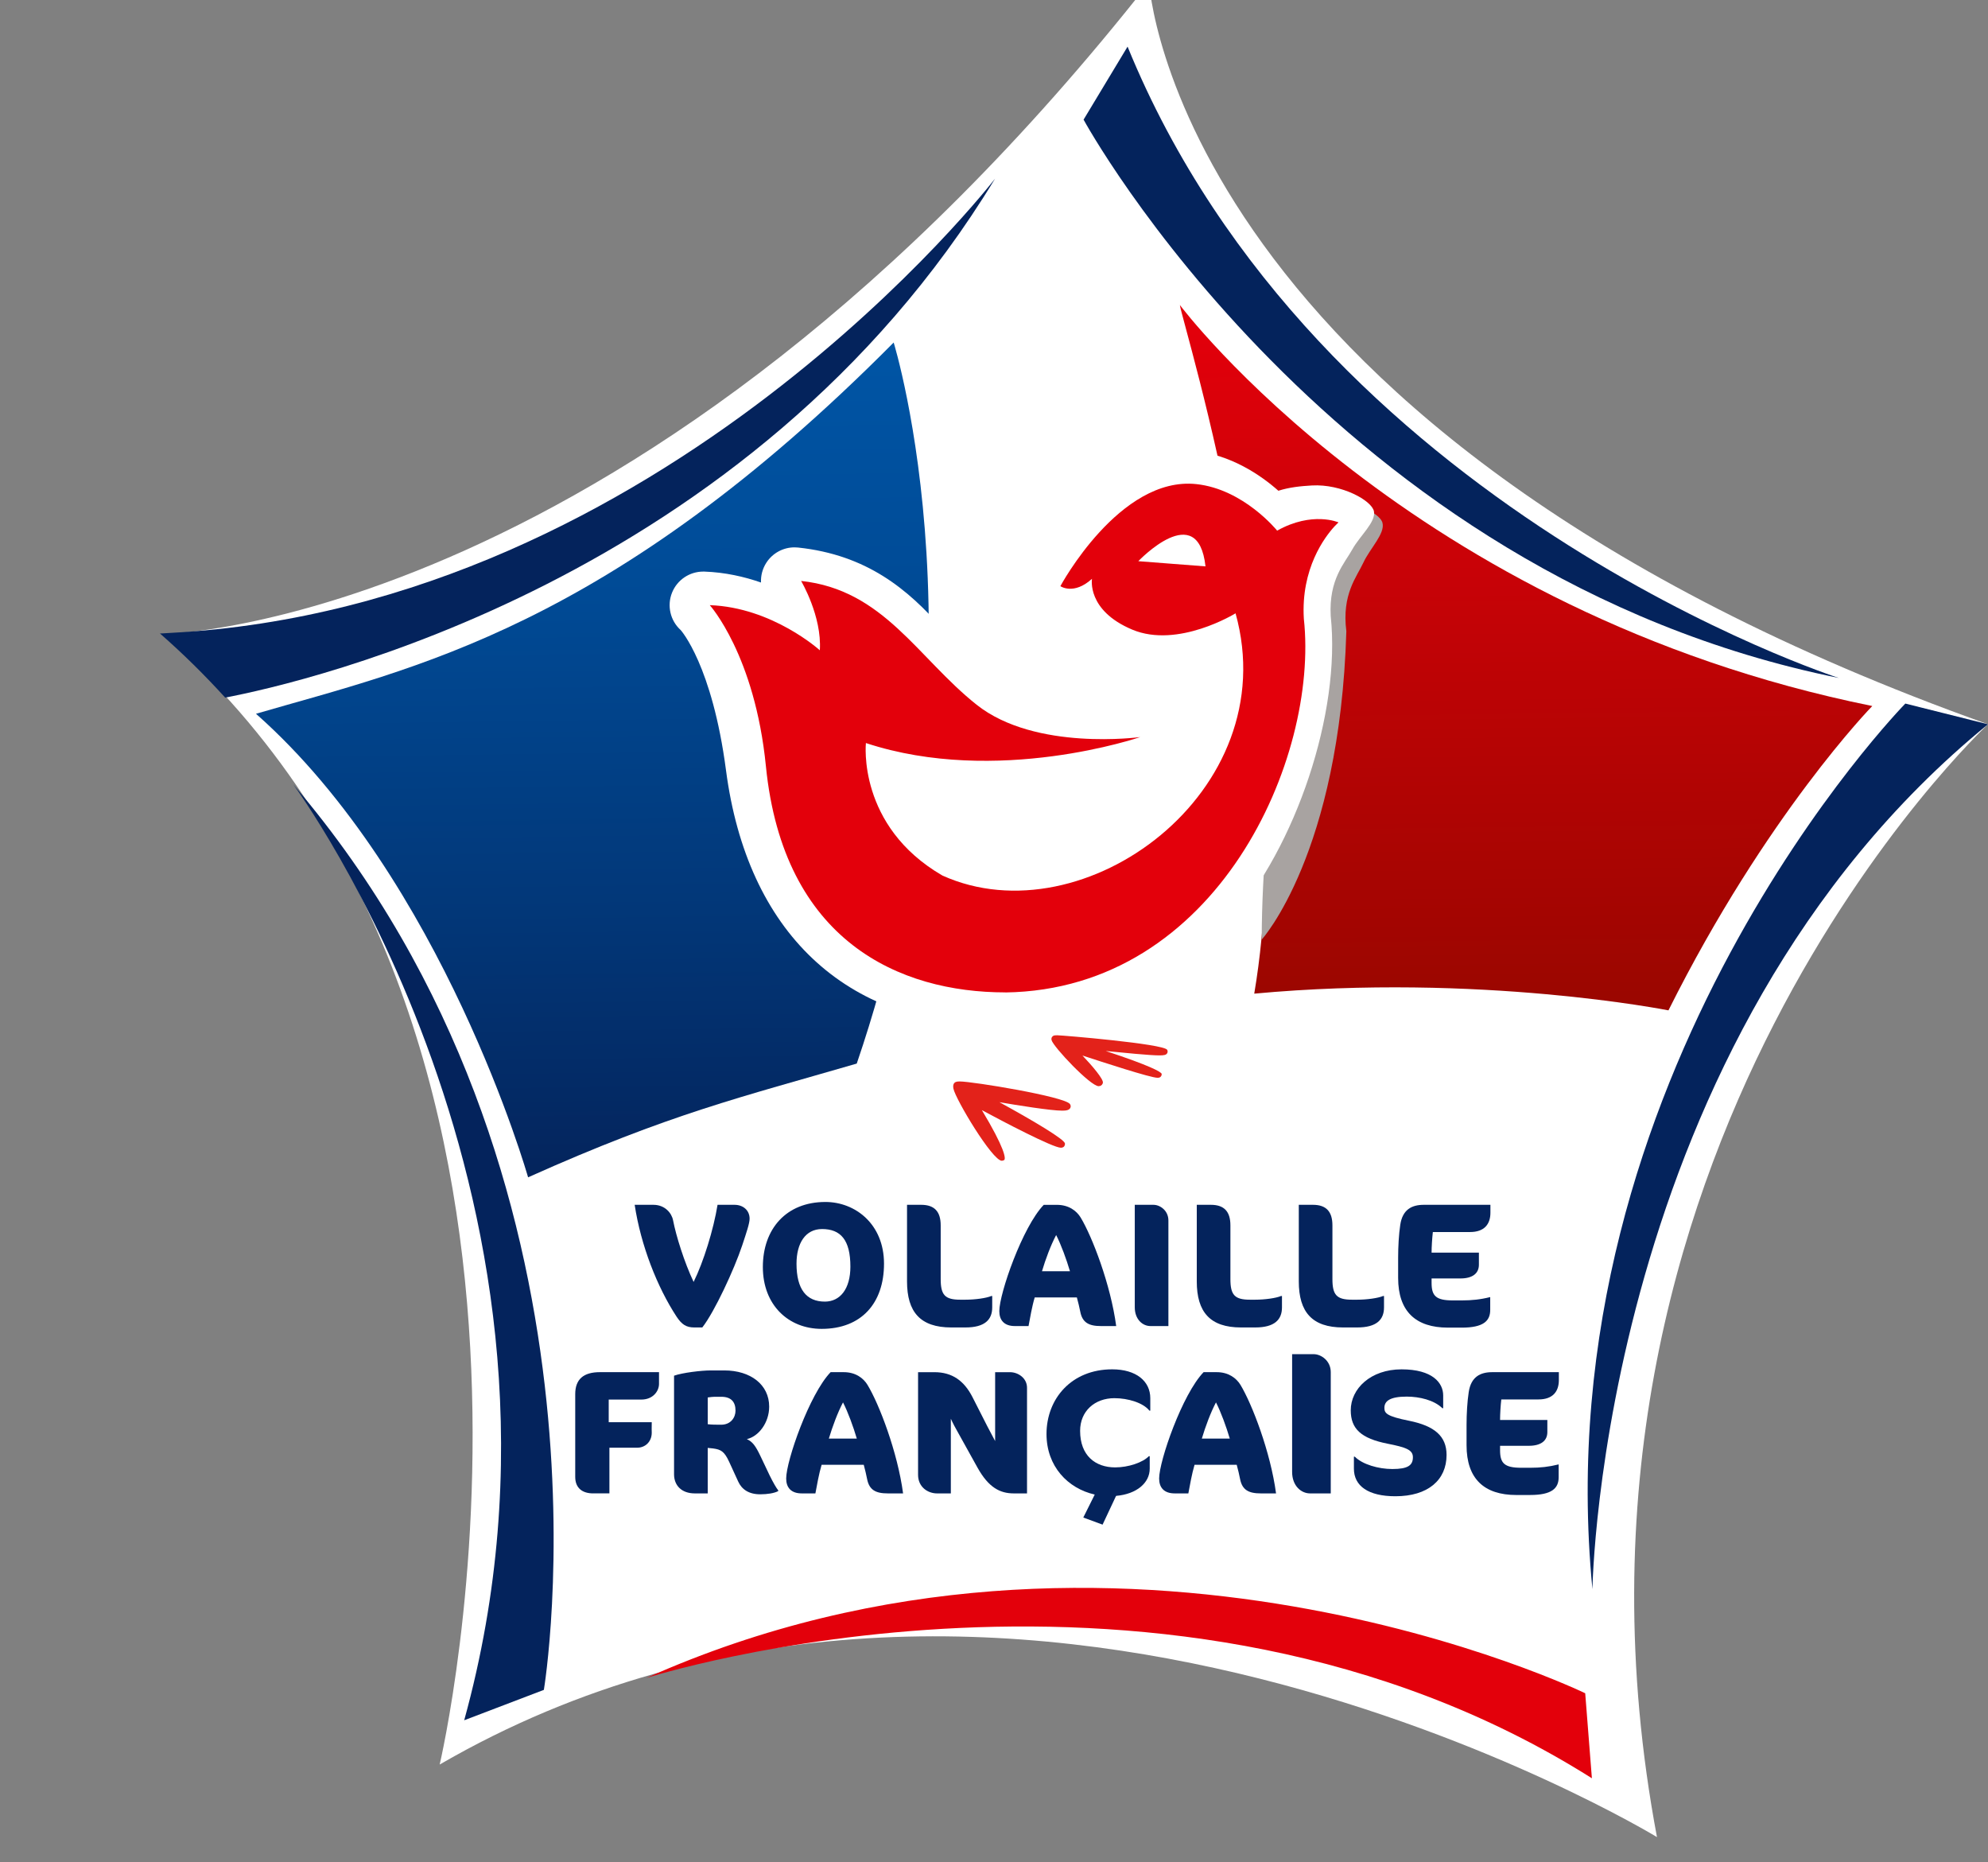 <?xml version="1.0" encoding="UTF-8"?>
<svg id="Calque_2" xmlns="http://www.w3.org/2000/svg" xmlns:xlink="http://www.w3.org/1999/xlink" viewBox="0 0 1800 1685.53">
  <rect x="0" y="0" width="1800" height="1685.53" fill="#808080" stroke="none"/>
  <defs>
    <style>
      .cls-1 {
        clip-path: url(#clippath-4);
      }

      .cls-2 {
        fill: #fff;
      }

      .cls-3 {
        fill: #a8a3a1;
      }

      .cls-4 {
        fill: none;
      }

      .cls-5 {
        fill: url(#Dégradé_sans_nom_2);
      }

      .cls-6 {
        clip-path: url(#clippath-1);
      }

      .cls-7 {
        clip-path: url(#clippath-5);
      }

      .cls-8 {
        clip-path: url(#clippath-3);
      }

      .cls-9 {
        fill: #e3221a;
      }

      .cls-10 {
        fill: #04235c;
      }

      .cls-11 {
        fill: url(#Dégradé_sans_nom_3);
      }

      .cls-12 {
        clip-path: url(#clippath-2);
      }

      .cls-13 {
        fill: #e3000b;
      }

      .cls-14 {
        clip-path: url(#clippath);
      }
    </style>
    <clipPath id="clippath">
      <rect class="cls-4" width="1800" height="1685.53"/>
    </clipPath>
    <clipPath id="clippath-1">
      <path class="cls-4" d="M1135.63,899.47c204.06-18.89,375.04,15.13,375.04,15.13,88.56-177.3,184.55-275.5,184.55-275.5-418.7-84.62-626.93-363-626.93-363,2.7,18.67,111.51,362.74,67.34,623.37"/>
    </clipPath>
    <linearGradient id="Dégradé_sans_nom_3" data-name="Dégradé sans nom 3" x1="597.91" y1="1211.42" x2="607.1" y2="1211.42" gradientTransform="translate(-79690.75 -39724.87) rotate(90) scale(66.92 -66.92)" gradientUnits="userSpaceOnUse">
      <stop offset="0" stop-color="#e3000b"/>
      <stop offset="1" stop-color="#9b0600"/>
    </linearGradient>
    <clipPath id="clippath-2">
      <path class="cls-4" d="M231.77,646.12c169.81,150.17,246.38,419.62,246.38,419.62,128.48-57.63,193.67-72.74,297.58-102.97,123.74-362.12,33.43-652.71,33.43-652.71-257.41,259.21-436.17,294.95-577.38,336.06"/>
    </clipPath>
    <linearGradient id="Dégradé_sans_nom_2" data-name="Dégradé sans nom 2" x1="599.29" y1="1201.55" x2="608.48" y2="1201.55" gradientTransform="translate(-95431.55 -47545.3) rotate(90) scale(79.89 -79.89)" gradientUnits="userSpaceOnUse">
      <stop offset="0" stop-color="#0054a4"/>
      <stop offset=".24" stop-color="#004c98"/>
      <stop offset=".67" stop-color="#023778"/>
      <stop offset="1" stop-color="#04245c"/>
    </linearGradient>
    <clipPath id="clippath-3">
      <rect class="cls-4" width="1800" height="1685.53"/>
    </clipPath>
    <clipPath id="clippath-4">
      <rect class="cls-4" x="1088" y="430.19" width="164.03" height="420.34"/>
    </clipPath>
    <clipPath id="clippath-5">
      <rect class="cls-4" x="1088" y="430.19" width="164.03" height="420.34"/>
    </clipPath>
  </defs>
  <g id="Calque_1-2" data-name="Calque_1">
    <g>
      <g class="cls-14">
        <path class="cls-2" d="M146.83,574.1s433.76-5.98,893.6-589.91c0,0,22.37,408.65,759.57,671.44,0,0-416.49,386.93-299.72,1007.35,0,0-592.8-360.83-1102.18-65.69,0,0,157.47-665.52-251.27-1023.19"/>
        <path class="cls-10" d="M1020.94,42.2l-39.83,66.1s224.44,412.48,683.78,505.4c0,0-472.65-151.79-643.96-571.5"/>
        <path class="cls-10" d="M420.31,1557.22l72.12-27.51s77.58-463.11-226.79-819.49c0,0,282.98,381.89,154.66,847"/>
        <path class="cls-10" d="M1800,655.63l-74.84-18.75s-328.79,335.27-283.31,801.68c0,0,6.94-496.34,358.15-782.93"/>
        <path class="cls-13" d="M1441.35,1609.71l-6.05-76.94s-422.37-205.16-850.17-13.78c0,0,472.83-151.2,856.21,90.72"/>
        <path class="cls-10" d="M203.88,631.48c69.67-13.24,475.18-104.52,697.09-469.79,0,0-298.86,387.32-746.37,411.21-6.38.48-9.78.53-9.78.53,21.21,18.55,40.8,37.98,59.06,58.05"/>
      </g>
      <g class="cls-6">
        <rect class="cls-11" x="1064.61" y="272.47" width="634.31" height="645.74" transform="translate(-6.83 16.11) rotate(-.67)"/>
      </g>
      <g class="cls-12">
        <rect class="cls-5" x="226.89" y="305.75" width="677.45" height="764.29" transform="translate(-8.89 7.4) rotate(-.74)"/>
      </g>
      <g class="cls-8">
        <g class="cls-1">
          <g class="cls-7">
            <path class="cls-3" d="M1142.4,850.53s70.7-77.88,76.62-279.11c-4.26-33.47,9.37-49.06,15.38-62.05s19.93-26.4,17.32-36.16c-2.63-9.77-31.62-22.99-58.6-19.5-10.24,1.31-20.46,3.09-30.39,7.01-16.38-12.43-42.63-27.83-74.72-30.53,86.84,210.94,54.39,286.2,54.39,420.34"/>
          </g>
        </g>
        <path class="cls-10" d="M635.88,1201.64h-7.22c-7.35,0-11.37-2.7-16.01-9.69-17.65-26.9-32.41-64.59-38-101.33h16.96c10.44,0,16.54,7.47,17.8,13.99,2.74,14.17,10.12,37.87,18.61,55.81,8.99-18.13,18.1-47.7,21.67-69.8h15.38c7.54,0,13.64,4.75,13.64,12.57,0,4.14-2.74,12.25-6.74,24.3-7.22,21.64-25.02,59.99-36.09,74.15"/>
        <path class="cls-10" d="M743.96,1202.92c-30.14,0-53.25-21.64-53.25-55.99s21.02-58.88,56.62-58.88c27.12,0,53.08,20.07,53.08,55.85s-20.51,59.02-56.46,59.02M744.29,1112.56c-15.05,0-23.1,12.88-23.1,31.34,0,23.23,8.99,34.34,25.66,34.34,13.8,0,23.12-11.46,23.12-31.65,0-24.02-8.68-34.04-25.68-34.04"/>
        <path class="cls-10" d="M874.18,1201.64h-12.84c-28.07,0-40.09-13.99-40.09-41.69v-69.33h12.83c12.03,0,17.65,6.17,17.65,18.6v48.67c0,14.31,3.84,18.62,17.64,18.62h4.81c8.83,0,18.92-1.43,23.41-3.34h.79v10.34c0,11.12-6.75,18.13-24.2,18.13"/>
        <path class="cls-10" d="M996.86,1200.38c-11.08,0-16.85-3.19-18.76-13.05-.83-3.95-1.76-8.27-3.07-12.88h-38.16c-2.41,7.96-4.33,19.09-5.6,25.93h-12.35c-9.81,0-14.11-5.41-14.11-13.54,0-15.89,21-76.32,40.24-96.2h11.84c10.79,0,17.83,5.38,21.54,11.44,10.56,17.47,27.23,60.92,32.21,98.3h-13.77ZM956.28,1117.98c-4.82,9.07-9.64,21.93-12.83,32.76h25.33c-3.21-10.82-8.01-24.02-12.51-32.76"/>
        <path class="cls-10" d="M1041.56,1200.37c-6.87,0-14.1-5.89-14.1-17v-92.74h17c5.93,0,13.45,5.23,13.45,14.15v95.59h-16.36Z"/>
        <path class="cls-10" d="M1136.54,1201.64h-12.86c-28.07,0-40.08-13.99-40.08-41.69v-69.33h12.8c12.04,0,17.65,6.17,17.65,18.6v48.67c0,14.31,3.86,18.62,17.65,18.62h4.83c8.79,0,18.9-1.43,23.38-3.34h.83v10.34c0,11.12-6.76,18.13-24.2,18.13"/>
        <path class="cls-10" d="M1228.89,1201.64h-12.86c-28.03,0-40.06-13.99-40.06-41.69v-69.33h12.84c12,0,17.61,6.17,17.61,18.6v48.67c0,14.31,3.84,18.62,17.67,18.62h4.81c8.81,0,18.9-1.43,23.39-3.34h.84v10.34c0,11.12-6.76,18.13-24.22,18.13"/>
        <path class="cls-10" d="M1323.48,1201.79h-12.51c-29.04,0-45.05-14.63-45.05-45.01v-18.44c0-10.02.64-21.16,1.92-29.6,2.09-13.98,10.59-18.12,21.34-18.12h60.29v7.16c0,10.48-5.62,17.48-18.44,17.48h-33.68c-.63,5.43-1.15,13.37-1.15,18.63h42.84v10.98c0,7.95-5.95,12.41-16.68,12.41h-26.16v3.99c0,11.74,3.86,15.89,19.25,15.89h8.03c9.13,0,16.85-.79,25.81-3.02v11.62c0,10.03-6.22,16.04-25.81,16.04"/>
        <path class="cls-10" d="M580.64,1266.92h-29.49v20.51h38.96c-.17,4.31,0,9.41,0,9.41,0,8.29-5.92,13.66-13.17,13.66h-25.16v41.35h-14.75c-9.64,0-16.2-4.73-16.2-14.92v-74.92c0-13.54,7.54-19.9,22.32-19.9h53.54v10.67c0,6.36-5.29,14.14-16.05,14.14"/>
        <path class="cls-10" d="M688.26,1352.67c-10.26,0-16.67-4.46-19.9-11.61l-8.17-17.82c-4.34-9.37-7.37-11.12-14.59-12.08-1.44-.17-3.07-.32-4.8-.49v41.19h-11.73c-11.86,0-18.76-7.12-18.76-17.3v-89.26c7.71-2.71,24.69-4.76,33.19-4.76h12.35c23.75,0,40.59,12.88,40.59,32.76,0,14.65-9.61,27.05-20.22,29.42,5.3,2.41,8,6.37,12.21,15.12l8.47,17.81c3.22,6.53,6.1,11.49,7.71,13.38v.78c-3.7,1.91-9.79,2.87-16.36,2.87M646.88,1264.4c-1.29,0-3.85.28-6.08.61v24.21c3.68.46,7.52.46,12.18.46,8.65,0,12.98-6.52,12.98-12.73,0-7.96-4.01-12.55-12.83-12.55h-6.25Z"/>
        <path class="cls-10" d="M803.85,1351.86c-11.05,0-16.82-3.15-18.75-13.04-.79-3.95-1.76-8.24-3.03-12.87h-38.15c-2.41,7.96-4.36,19.1-5.63,25.91h-12.34c-9.79,0-14.12-5.39-14.12-13.49,0-15.91,21.02-76.35,40.24-96.26h11.9c10.71,0,17.79,5.41,21.46,11.46,10.63,17.49,27.27,60.94,32.25,98.29h-13.81ZM763.29,1269.48c-4.8,9.08-9.58,21.95-12.83,32.78h25.33c-3.19-10.82-8-24.01-12.5-32.78"/>
        <path class="cls-10" d="M917.87,1351.86c-12.51,0-22.76-5.39-32.72-23.18l-18.75-33.75c-3.52-6.2-5.48-10.65-5.48-10.65v67.59h-12.47c-8.35,0-17.2-5.72-17.2-16.84v-92.9h14.76c16.2,0,26.95,7.8,34.51,22.57l13.44,26.41,7.07,13.38v-62.36h13.48c7.2,0,15.39,5.25,15.39,14.15v95.59h-12.04Z"/>
        <path class="cls-10" d="M1141.58,1351.86c-11.07,0-16.84-3.15-18.78-13.04-.78-3.95-1.77-8.24-3.04-12.87h-38.18c-2.39,7.96-4.32,19.1-5.61,25.91h-12.34c-9.79,0-14.11-5.39-14.11-13.49,0-15.91,20.99-76.35,40.26-96.26h11.87c10.72,0,17.78,5.41,21.49,11.46,10.57,17.49,27.26,60.94,32.23,98.29h-13.78ZM1100.98,1269.48c-4.79,9.08-9.6,21.95-12.81,32.78h25.32c-3.21-10.82-8-24.01-12.51-32.78"/>
        <path class="cls-10" d="M1186.13,1351.86c-7.93,0-16.2-6.73-16.2-19.51v-106.53h19.51c6.83,0,15.47,6.03,15.47,16.25v109.79h-18.79Z"/>
        <path class="cls-10" d="M1263.41,1354.44c-24.4,0-37.54-9.23-37.54-24.98v-10.83h.85c6.89,6.99,21.33,11.16,33.99,11.16,14.11,0,18.58-3.36,18.58-10.67,0-6.67-6.07-8.92-22.92-12.26-24.08-4.76-33.35-13.53-33.35-30.22,0-19.57,17.96-37.08,46.01-37.08s37.68,12.28,37.68,23.56v11.6h-.78c-7.41-7.31-20.7-10.48-32.23-10.48-15.11,0-20.22,3.99-20.22,10.18,0,4.92,2.08,7.62,22.6,11.74,22.77,4.63,33.69,13.87,33.69,30.88,0,22.75-16.86,37.4-46.37,37.4"/>
        <path class="cls-10" d="M1385.46,1353.31h-12.52c-29.06,0-45.07-14.63-45.07-45.03v-18.46c0-10.01.66-21.17,1.95-29.59,2.08-13.98,10.59-18.12,21.31-18.12h60.31v7.17c0,10.49-5.61,17.52-18.44,17.52h-33.67c-.64,5.38-1.12,13.32-1.12,18.59h42.81v10.97c0,7.95-5.94,12.41-16.69,12.41h-26.12v3.96c0,11.77,3.84,15.93,19.23,15.93h8.03c9.12,0,16.83-.81,25.79-3.05v11.65c0,10.01-6.24,16.04-25.79,16.04"/>
        <path class="cls-10" d="M1009.12,1265.66c12.18,0,25.98,4.15,31.6,11.29h.79v-11.29c0-15.42-12.81-26.11-34.49-26.11-36.87,0-59.48,26.59-59.48,58.55,0,29.31,19.37,49.32,43.67,54.8l-9.79,19.65-.19.26h.05s-.42.9-.42.9l17.45,6.42,12.04-25.65.3-.39c18.5-1.63,30.35-11.72,30.35-24.65v-11.28h-.79c-5.44,5.72-18.58,10.16-30.47,10.16-17.95,0-31.77-10.65-31.77-33.08,0-17.82,13.18-29.59,31.14-29.59"/>
        <path class="cls-9" d="M907.08,1050.74c-8.56,0-41.83-55.54-43.81-65.25-.79-3.94.73-5.49,2.13-6.06.8-.33,1.84-.48,3.47-.48,11.95,0,94.77,13.65,99.84,20.39.68.88.89,1.98.62,2.97-.82,2.84-4.38,3.08-7.65,3.08-10.16,0-40.64-4.86-56.78-7.67,32.41,17.79,58.79,33.6,59.35,37.38.12.87-.28,2.19-.9,2.82-.72.69-1.67,1.02-2.82,1.02-7.08.05-52.88-23.94-71.52-34.04,20.61,34.25,21.92,43.94,20.19,45.2-.5.32-1.53.64-2.11.64"/>
        <path class="cls-9" d="M994.78,983.24c-7.53,0-41.23-35.8-42.66-41.71-.49-2.03.57-3.38,1.64-3.92.73-.35,1.62-.46,3.47-.46,4.3,0,96.1,7.69,99.54,13.14.52.82.57,1.99.17,2.87-.95,1.89-2.95,2.21-7.33,2.21-8.43,0-33.16-2.47-48.44-3.98,39.94,13.17,50.44,18.98,50.66,20.78.13,1.08-.53,2.39-1.46,2.96-.82.45-1.68.51-2.26.51-6.43,0-49.89-14.22-68.02-20.15,9.34,9.81,19.09,21.47,18.51,24.64-.24,1.28-1.08,2.31-2.27,2.83-.36.13-1.18.29-1.55.29"/>
        <path class="cls-2" d="M904.3,928.77c-.65,0-1.31-.02-1.97-.06-137.18-.79-225.76-85.1-244.97-231.32-12.49-95.18-40.83-126.85-41.07-127.06-9.46-8.56-12.55-22.13-7.76-33.96,4.68-11.49,15.84-18.96,28.16-18.96.36,0,.73,0,1.07,0,18.66.66,35.98,4.57,51.28,9.9-.29-6.18,1.31-12.44,4.79-17.85,5.62-8.77,15.3-13.98,25.56-13.98,1.08,0,2.15.06,3.24.17,61.92,6.61,99.32,37.48,131.1,74,14.43,16.58,28.04,32.24,43.45,44.46,37.91,30.14,107.85,20.56,132.11,22.83,13.93,1.3,25.12,11.92,27.23,25.65,5.08-12.3,17.62-46.72,20.58-60.73-9.55,2.21-19.9,3.66-30.55,3.66-14.06,0-27.24-2.55-39.15-7.56-21.94-9.24-35.78-21.78-44.13-34.61h-.2c-13.7,0-23.01-5.48-26.37-7.83-12.63-8.84-16.64-25.72-9.34-39.29,5.98-11.13,60.83-108.8,142.48-108.8,3.49,0,7.01.18,10.5.56,34.13,3.59,61,21.97,77.15,36.25,10.01-3.18,20.18-4.2,30.35-4.78,26.76-1.53,54.3,13.6,56.18,23.43,1.87,9.81-12.76,22.09-19.61,34.5-6.84,12.41-21.34,26.86-19.54,60.22,9.32,87.68-31.6,208.98-91.26,276.43-53.77,60.82-126.02,93.57-208.9,94.72h-.42Z"/>
        <path class="cls-13" d="M1156.36,480.34s-30.24-37.59-73.26-42.13c-69.42-7.31-123,92.4-123,92.4,0,0,11.99,8.41,28.63-6.66,0,0-5.04,28.55,36.4,45.98,41.45,17.44,93.58-14.74,93.58-14.74,44.95,161.23-137.32,295.14-265.42,237.37-77.31-44.81-69.27-119.94-69.27-119.94,118.72,39.14,248.4-5.42,248.4-5.42,0,0-94.89,13.08-148.18-29.28-53.31-42.35-84.15-104.07-158.89-112.04,0,0,18.94,31.89,16.95,62.78,0,0-42.84-38.86-99.65-40.86,0,0,40.81,45.17,50.82,145.75,15.8,158.61,121.13,204.78,216.79,204.78l-.02.06c192.22-2.66,284.07-212.16,270.3-338.28-2.76-45.46,18.98-74.05,27.78-83.63l3.58-3.61s-23.62-10.37-55.53,7.47M1030.67,508s54.04-56.94,60.83,4.7l-60.83-4.7Z"/>
      </g>
    </g>
  </g>
</svg>